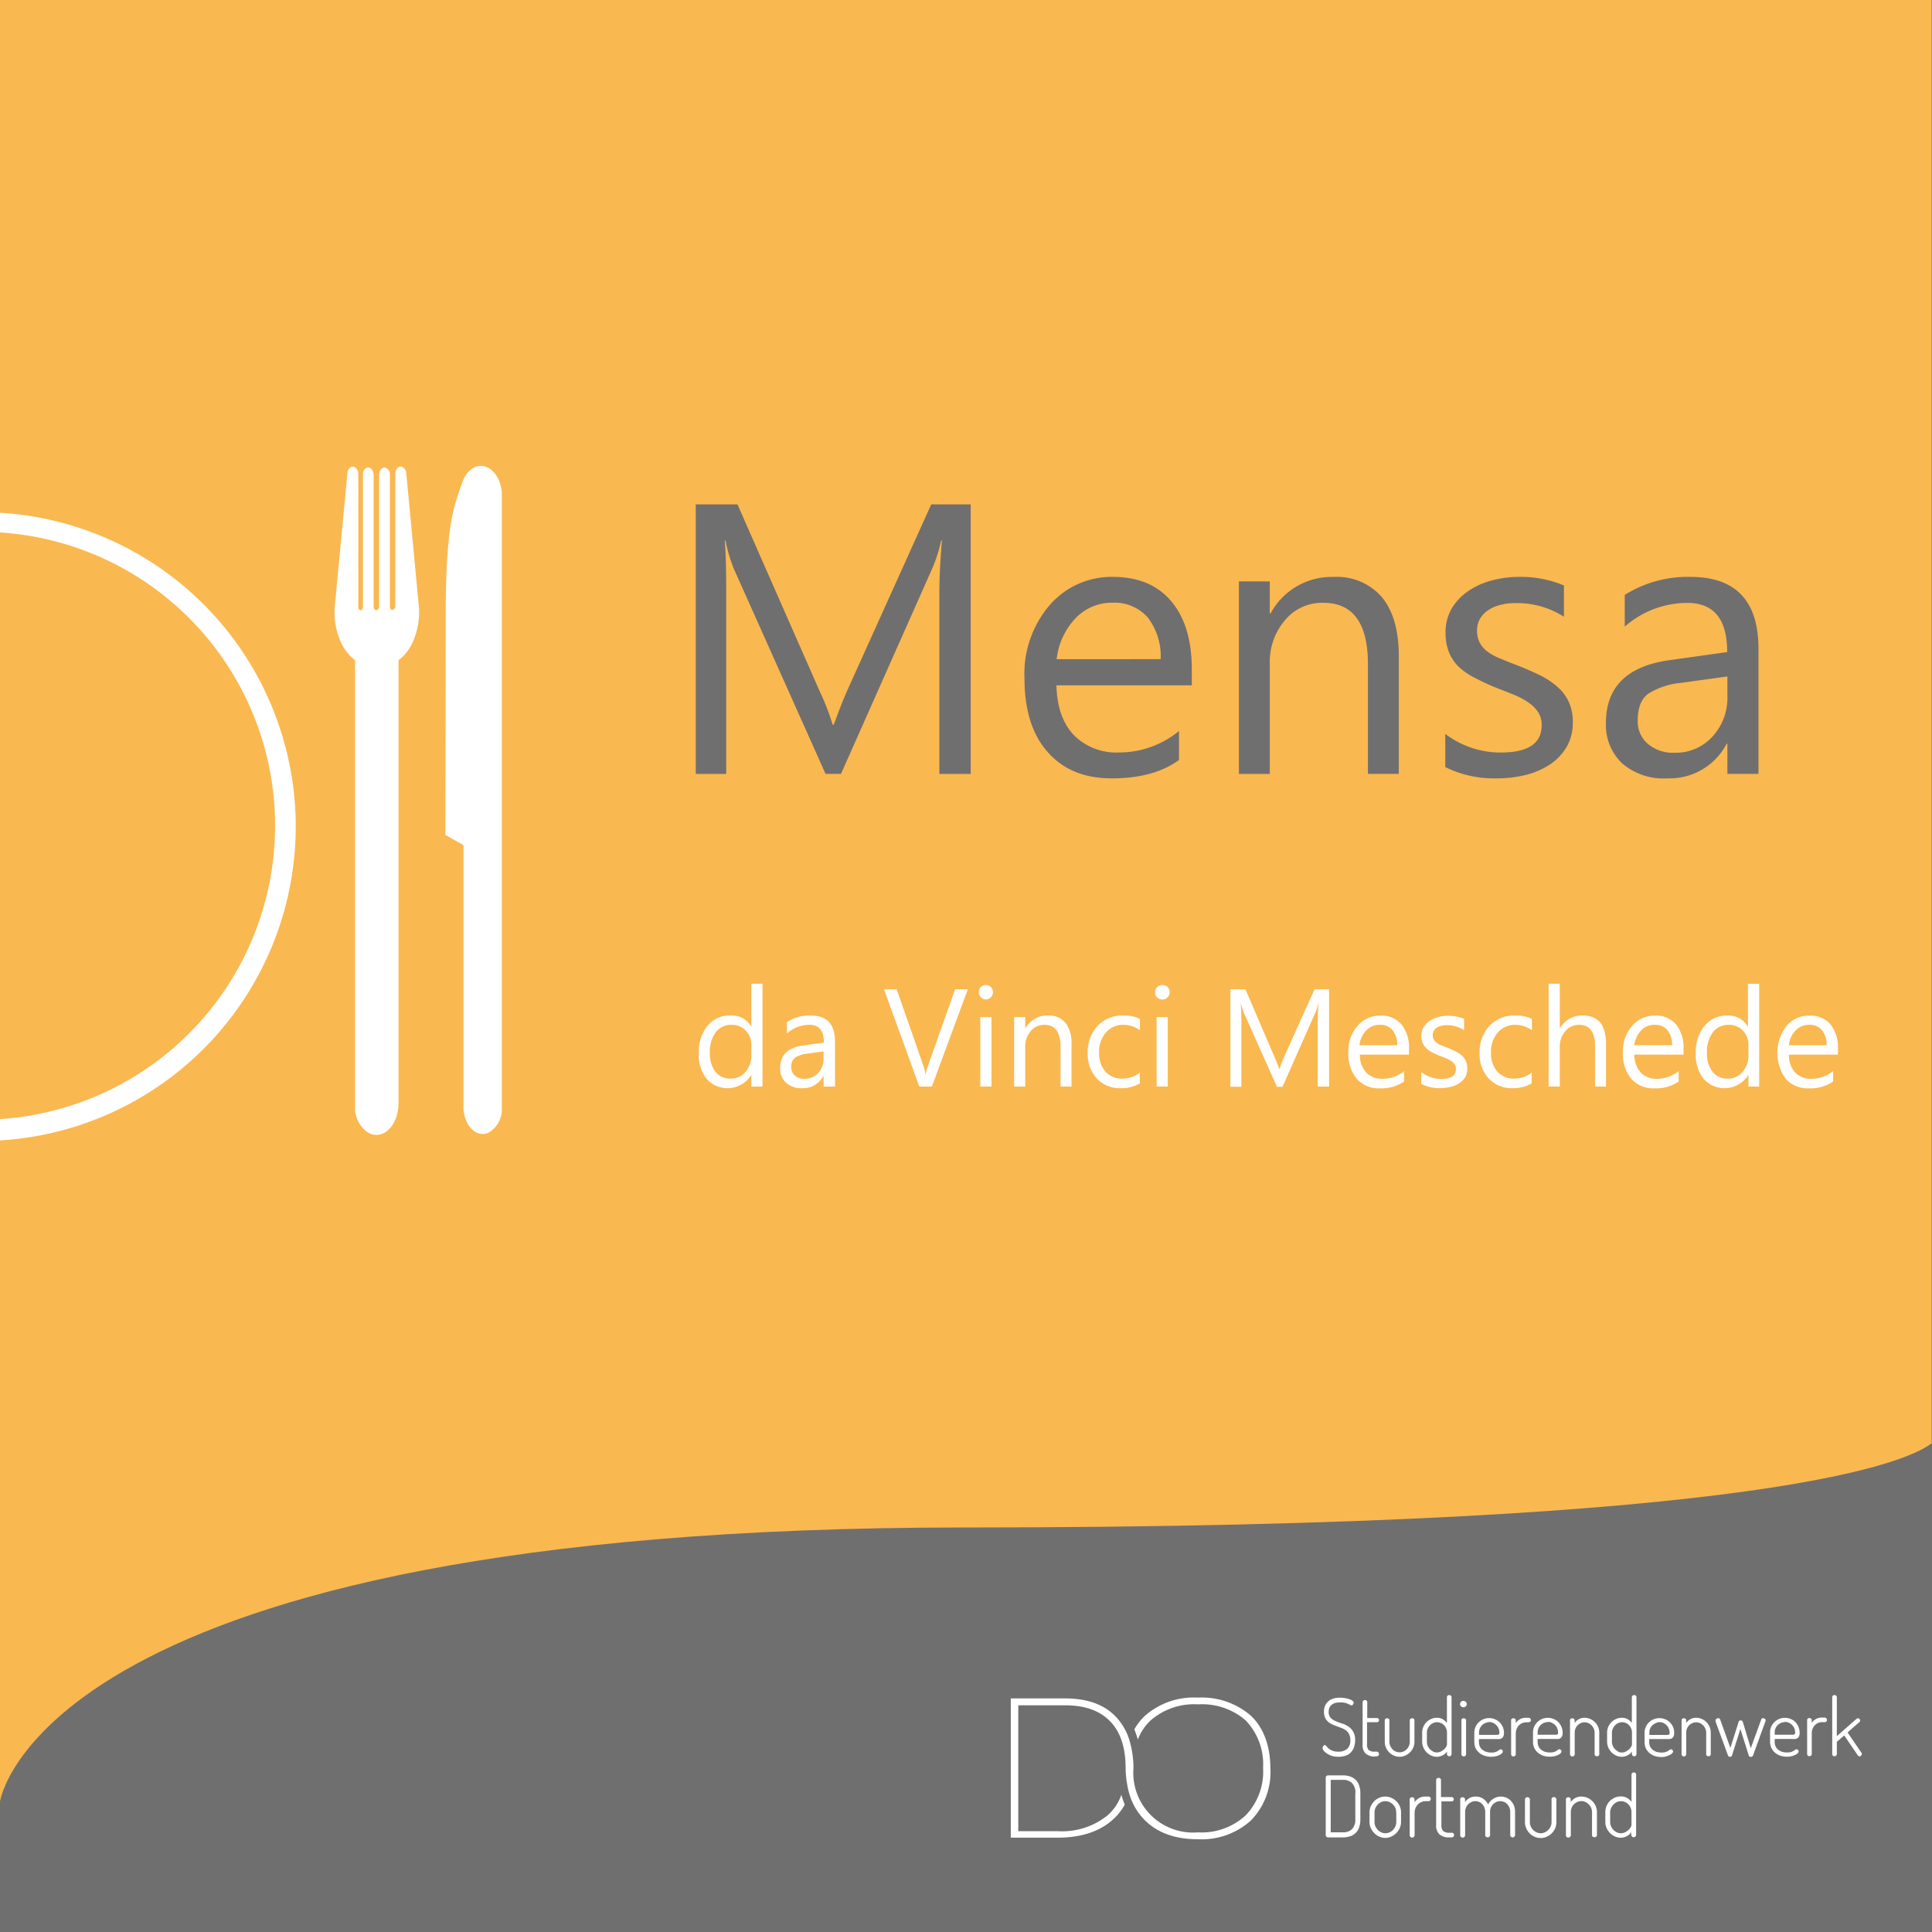 <svg id="Ebene_1" data-name="Ebene 1" xmlns="http://www.w3.org/2000/svg" viewBox="0 0 283.46 283.46"><rect x="0" y="0" width="283.46" height="283.46" fill="#333333" stroke="none"/><defs><style>.cls-1,.cls-4{fill:#706f6f;}.cls-1,.cls-3{fill-rule:evenodd;}.cls-2{fill:#fab850;}.cls-3,.cls-5{fill:#fff;}</style></defs><polygon class="cls-1" points="0 0 283.46 0 283.46 283.46 0 283.46 0 0 0 0"/><path class="cls-2" d="M0,0V264.31s5.75-40.2,141.41-40.2c119.47,0,139.08-10,142-12.37V0Z"/><path class="cls-3" d="M0,164.19a43.15,43.15,0,0,0,40.33-44.68A43.13,43.13,0,0,0,0,78.12V75.23a46.16,46.16,0,0,1,43.38,45A46.16,46.16,0,0,1,0,167.32v-3.13Z"/><path class="cls-3" d="M52.1,163.07l0-66.2a6.72,6.72,0,0,1-2-2.48,10.64,10.64,0,0,1-1-5.22l1.88-19.84a1,1,0,0,1,.59-.83c.43-.14.86.22,1,.81V89a.5.5,0,0,0,.17.46c.23.2.51,0,.51-.43V69.58c0-.59.38-1,.77-1s.8.49.8,1.1l0,19.3c0,.29.19.54.39.54s.38-.22.41-.49l0-19.35c0-.61.38-1.1.82-1.1a1,1,0,0,1,.77,1l0,19.4c0,.39.27.63.51.43A.5.5,0,0,0,58,89V69.31c.12-.59.54-1,1-.81a1.07,1.07,0,0,1,.6.83l1.87,19.84a10.64,10.64,0,0,1-1,5.22,6.8,6.8,0,0,1-2,2.48l0,65c0,2.66-1.57,4.78-3.43,4.63-1.39-.12-2.59-1.51-2.95-3.43Z"/><path class="cls-3" d="M68,163.07V124l-2.66-1.51.06-34c0-1.32.06-3.24.11-4.56.07-1.63.18-3.29.35-4.9a30.69,30.69,0,0,1,.93-5.14c.24-.88.69-2.12,1-3,.53-1.63,1.69-2.63,2.94-2.53,1.53.12,2.78,1.85,2.9,4v90.37a3.9,3.9,0,0,1-2.07,3.51c-1.63.63-3.29-.92-3.53-3.31Z"/><path class="cls-4" d="M142.42,113.55h-4.6V87c0-2.1.12-4.66.38-7.7h-.11a23.92,23.92,0,0,1-1.19,3.83l-13.51,30.41h-2.27L107.63,83.37a24,24,0,0,1-1.19-4.06h-.11c.15,1.58.22,4.17.22,7.75v26.49h-4.47V74h6.12l12.14,27.59a34.26,34.26,0,0,1,1.83,4.74h.16c.79-2.17,1.43-3.79,1.9-4.85L136.63,74h5.79v39.56Zm32.5-13H155q.11,4.71,2.54,7.29a8.78,8.78,0,0,0,6.68,2.56,13.82,13.82,0,0,0,8.76-3.15v4.25c-2.47,1.81-5.76,2.7-9.84,2.7s-7.13-1.28-9.41-3.84-3.42-6.18-3.42-10.83A15.47,15.47,0,0,1,154,88.79a12,12,0,0,1,9.28-4.15q5.55,0,8.58,3.59c2,2.38,3,5.7,3,10v2.38Zm-4.63-3.84a9.3,9.3,0,0,0-1.88-6.1,6.47,6.47,0,0,0-5.18-2.18,7.35,7.35,0,0,0-5.44,2.29,10.4,10.4,0,0,0-2.76,6Zm34.94,16.83H200.7V97.44q0-9-6.56-9A7.08,7.08,0,0,0,188.53,91a9.42,9.42,0,0,0-2.23,6.44v16.11h-4.53V85.3h4.53V90h.12a10.16,10.16,0,0,1,9.26-5.35,8.68,8.68,0,0,1,7.1,3c1.63,2,2.45,4.88,2.45,8.65v17.27Zm6.82-1v-4.86a13.43,13.43,0,0,0,8.14,2.73c4,0,6-1.33,6-4a3.42,3.42,0,0,0-.51-1.91,5.06,5.06,0,0,0-1.38-1.39,9.85,9.85,0,0,0-2-1.1c-.78-.32-1.61-.65-2.52-1a33.76,33.76,0,0,1-3.3-1.51A9.89,9.89,0,0,1,214,97.81a6.41,6.41,0,0,1-1.43-2.16,7.73,7.73,0,0,1-.48-2.85,6.85,6.85,0,0,1,.9-3.52,8.24,8.24,0,0,1,2.43-2.56,11.09,11.09,0,0,1,3.47-1.56,15.32,15.32,0,0,1,4-.52,16.31,16.31,0,0,1,6.57,1.26v4.59a12.73,12.73,0,0,0-7.17-2,8.21,8.21,0,0,0-2.3.3,5.33,5.33,0,0,0-1.75.81,3.84,3.84,0,0,0-1.13,1.25,3.38,3.38,0,0,0-.4,1.62,3.91,3.91,0,0,0,.4,1.84,4,4,0,0,0,1.18,1.33,8.41,8.41,0,0,0,1.87,1c.74.31,1.57.65,2.52,1,1.24.49,2.37,1,3.36,1.48a11.88,11.88,0,0,1,2.54,1.72,6.48,6.48,0,0,1,1.61,2.19,7,7,0,0,1,.57,2.95,7,7,0,0,1-.93,3.65,8.12,8.12,0,0,1-2.46,2.56,11.78,11.78,0,0,1-3.56,1.52,17.69,17.69,0,0,1-4.23.49,16.06,16.06,0,0,1-7.56-1.67Zm45.92,1h-4.53v-4.41h-.11a9.45,9.45,0,0,1-8.69,5.07A9.3,9.3,0,0,1,238,112a7.74,7.74,0,0,1-2.38-5.93q0-7.92,9.32-9.21l8.47-1.19q0-7.2-5.82-7.21a13.89,13.89,0,0,0-9.21,3.48V87.28A17.44,17.44,0,0,1,248,84.64q10,0,10,10.54v18.37Zm-4.53-14.29-6.81.94a11,11,0,0,0-4.75,1.56c-1.06.75-1.6,2.06-1.6,4a4.32,4.32,0,0,0,1.48,3.38,5.7,5.7,0,0,0,3.93,1.31,7.22,7.22,0,0,0,5.55-2.36,8.41,8.41,0,0,0,2.2-6V99.26Z"/><path class="cls-5" d="M111.87,159.42h-1.63v-1.73h0a4.11,4.11,0,0,1-6.57.6,5.6,5.6,0,0,1-1.15-3.73,6.12,6.12,0,0,1,1.27-4.05,4.21,4.21,0,0,1,3.39-1.52,3.28,3.28,0,0,1,3.06,1.65h0v-6.31h1.63v15.09Zm-1.63-4.61v-1.5a2.9,2.9,0,0,0-.82-2.09,2.73,2.73,0,0,0-2.07-.86,2.83,2.83,0,0,0-2.35,1.1,4.8,4.8,0,0,0-.85,3,4.31,4.31,0,0,0,.82,2.79,2.7,2.7,0,0,0,2.2,1,2.77,2.77,0,0,0,2.22-1,3.67,3.67,0,0,0,.85-2.49Zm12.23,4.61h-1.63v-1.59h0a3.42,3.42,0,0,1-3.13,1.83,3.34,3.34,0,0,1-2.39-.81,2.79,2.79,0,0,1-.86-2.14q0-2.85,3.36-3.32l3.06-.43c0-1.73-.7-2.6-2.1-2.6a5,5,0,0,0-3.32,1.26v-1.68a6.35,6.35,0,0,1,3.46-.95q3.59,0,3.59,3.8v6.63Zm-1.63-5.16-2.46.34a3.84,3.84,0,0,0-1.71.57,1.61,1.61,0,0,0-.58,1.42,1.54,1.54,0,0,0,.54,1.22,2,2,0,0,0,1.41.47,2.62,2.62,0,0,0,2-.85,3,3,0,0,0,.79-2.15v-1ZM142,145.15l-5.28,14.27h-1.84l-5.18-14.27h1.86l3.95,11.31a6.81,6.81,0,0,1,.29,1.27h0a5.83,5.83,0,0,1,.33-1.29l4-11.29Zm2.67,1.49a1.05,1.05,0,0,1-.75-.3,1,1,0,0,1-.3-.76,1,1,0,0,1,1-1.06,1.06,1.06,0,0,1,.76.3,1.07,1.07,0,0,1-.76,1.82Zm.8,12.78h-1.64V149.23h1.64v10.19Zm11.76,0h-1.63v-5.81c0-2.17-.79-3.25-2.37-3.25a2.57,2.57,0,0,0-2,.92,3.41,3.41,0,0,0-.81,2.33v5.81h-1.63V149.23h1.63v1.69h0a3.68,3.68,0,0,1,3.35-1.93,3.14,3.14,0,0,1,2.56,1.08,4.81,4.81,0,0,1,.88,3.12v6.23Zm10-.47a5.3,5.3,0,0,1-2.78.71,4.62,4.62,0,0,1-3.52-1.42,5.14,5.14,0,0,1-1.34-3.68,5.67,5.67,0,0,1,1.44-4.05,5.1,5.1,0,0,1,3.86-1.52,5.35,5.35,0,0,1,2.36.5v1.67a4.13,4.13,0,0,0-2.42-.8,3.33,3.33,0,0,0-2.57,1.12,4.29,4.29,0,0,0-1,2.94,4.08,4.08,0,0,0,.94,2.83,3.25,3.25,0,0,0,2.53,1,4.06,4.06,0,0,0,2.5-.88V159Zm3.31-12.31a1,1,0,0,1-1.06-1.06,1,1,0,0,1,.31-.76,1,1,0,0,1,.75-.3,1.06,1.06,0,0,1,.76.3,1.07,1.07,0,0,1,0,1.51,1,1,0,0,1-.76.31Zm.79,12.78h-1.63V149.23h1.63v10.19Zm23.66,0h-1.66v-9.57c0-.76.05-1.69.14-2.78h0a8.6,8.6,0,0,1-.43,1.38l-4.87,11h-.82l-4.87-10.89a8.89,8.89,0,0,1-.42-1.46h0c0,.57.07,1.5.07,2.79v9.56h-1.61V145.15h2.21L187,155.1a12.46,12.46,0,0,1,.66,1.71h.06c.28-.78.51-1.37.68-1.75l4.47-9.91H195v14.27Zm11.73-4.69h-7.2a3.85,3.85,0,0,0,.92,2.63,3.16,3.16,0,0,0,2.41.92,5,5,0,0,0,3.16-1.13v1.53a5.9,5.9,0,0,1-3.55,1,4.31,4.31,0,0,1-3.39-1.39,5.66,5.66,0,0,1-1.24-3.91,5.56,5.56,0,0,1,1.35-3.87,4.32,4.32,0,0,1,3.35-1.5,3.83,3.83,0,0,1,3.09,1.29,5.4,5.4,0,0,1,1.1,3.6v.85ZM205,153.35a3.38,3.38,0,0,0-.68-2.2,2.31,2.31,0,0,0-1.87-.79,2.63,2.63,0,0,0-2,.83,3.76,3.76,0,0,0-1,2.16Zm3.52,5.7V157.3a4.81,4.81,0,0,0,2.94,1c1.43,0,2.15-.47,2.15-1.43a1.27,1.27,0,0,0-.18-.69,1.83,1.83,0,0,0-.5-.5,4,4,0,0,0-.74-.4l-.91-.36a12.49,12.49,0,0,1-1.19-.54,3.59,3.59,0,0,1-.86-.62,2.34,2.34,0,0,1-.51-.78,2.67,2.67,0,0,1-.18-1,2.45,2.45,0,0,1,.33-1.27,3,3,0,0,1,.88-.92,3.85,3.85,0,0,1,1.25-.56,5.32,5.32,0,0,1,1.44-.19,5.93,5.93,0,0,1,2.37.45v1.66a4.61,4.61,0,0,0-2.58-.74,3,3,0,0,0-.83.11,2,2,0,0,0-.64.29,1.43,1.43,0,0,0-.4.45,1.18,1.18,0,0,0-.15.59,1.34,1.34,0,0,0,.15.66,1.46,1.46,0,0,0,.42.48,2.89,2.89,0,0,0,.68.38l.9.36c.45.18.86.36,1.22.54a4.12,4.12,0,0,1,.92.62,2.38,2.38,0,0,1,.58.79,2.64,2.64,0,0,1,.2,1.06A2.54,2.54,0,0,1,215,158a2.9,2.9,0,0,1-.89.92,4.06,4.06,0,0,1-1.29.55,6.27,6.27,0,0,1-1.52.18,5.73,5.73,0,0,1-2.73-.61Zm16.21-.1a5.3,5.3,0,0,1-2.78.71,4.64,4.64,0,0,1-3.52-1.42,5.14,5.14,0,0,1-1.34-3.68,5.67,5.67,0,0,1,1.44-4.05,5.1,5.1,0,0,1,3.86-1.52,5.43,5.43,0,0,1,2.37.5v1.67a4.18,4.18,0,0,0-2.43-.8,3.33,3.33,0,0,0-2.57,1.12,4.29,4.29,0,0,0-1,2.94,4.08,4.08,0,0,0,.94,2.83,3.25,3.25,0,0,0,2.53,1,4.06,4.06,0,0,0,2.5-.88V159Zm10.93.47h-1.63v-5.88q0-3.18-2.37-3.18a2.58,2.58,0,0,0-2,.92,3.48,3.48,0,0,0-.81,2.37v5.77h-1.64V144.33h1.64v6.59h0a3.69,3.69,0,0,1,3.34-1.93q3.44,0,3.44,4.15v6.28ZM247,154.73h-7.2a3.85,3.85,0,0,0,.92,2.63,3.18,3.18,0,0,0,2.41.92,5,5,0,0,0,3.16-1.13v1.53a5.9,5.9,0,0,1-3.55,1,4.31,4.31,0,0,1-3.39-1.39,5.66,5.66,0,0,1-1.24-3.91,5.56,5.56,0,0,1,1.35-3.87,4.32,4.32,0,0,1,3.35-1.5,3.85,3.85,0,0,1,3.1,1.29,5.4,5.4,0,0,1,1.09,3.6v.85Zm-1.67-1.38a3.38,3.38,0,0,0-.68-2.2,2.31,2.31,0,0,0-1.87-.79,2.64,2.64,0,0,0-2,.83,3.76,3.76,0,0,0-1,2.16Zm12.84,6.07h-1.64v-1.73h0a4.12,4.12,0,0,1-6.58.6,5.66,5.66,0,0,1-1.15-3.73,6.12,6.12,0,0,1,1.28-4.05A4.21,4.21,0,0,1,253.4,149a3.28,3.28,0,0,1,3.06,1.65h0v-6.31h1.64v15.09Zm-1.64-4.61v-1.5a2.93,2.93,0,0,0-.81-2.09,2.75,2.75,0,0,0-2.07-.86,2.83,2.83,0,0,0-2.35,1.1,4.8,4.8,0,0,0-.86,3,4.37,4.37,0,0,0,.82,2.79,2.72,2.72,0,0,0,2.21,1,2.75,2.75,0,0,0,2.21-1,3.67,3.67,0,0,0,.85-2.49Zm13.13-.08h-7.19a3.8,3.8,0,0,0,.91,2.63,3.19,3.19,0,0,0,2.41.92,5,5,0,0,0,3.16-1.13v1.53a5.87,5.87,0,0,1-3.54,1,4.32,4.32,0,0,1-3.4-1.39,6.49,6.49,0,0,1,.11-7.78,4.33,4.33,0,0,1,3.35-1.5,3.84,3.84,0,0,1,3.1,1.29,5.4,5.4,0,0,1,1.09,3.6v.85ZM268,153.35a3.38,3.38,0,0,0-.68-2.2,2.31,2.31,0,0,0-1.87-.79,2.64,2.64,0,0,0-2,.83,3.69,3.69,0,0,0-1,2.16Z"/><path class="cls-5" d="M186.38,259.33c0-3.17-1-5.85-2.85-7.6a11,11,0,0,0-7.78-2.66h0a10.88,10.88,0,0,0-7.76,2.66,8.47,8.47,0,0,0-1.56,2,15.1,15.1,0,0,1,.51,1.49,7.56,7.56,0,0,1,1.84-2.77,9.73,9.73,0,0,1,7-2.39h0a9.79,9.79,0,0,1,6.95,2.32,9.29,9.29,0,0,1,2.59,6.94v.09a9.28,9.28,0,0,1-2.53,6.91,9.48,9.48,0,0,1-7,2.52h0a8.77,8.77,0,0,1-9.49-9.43v-.09a.22.22,0,0,1,0-.08,14.49,14.49,0,0,0-.53-3.7h0a8.58,8.58,0,0,0-2-3.6q-2.53-2.74-7.47-2.75h-8v20.43h6.84q5.07,0,8-2.53a8.1,8.1,0,0,0,1.88-2.32c-.11-.28-.31-.79-.5-1.44a7.11,7.11,0,0,1-2,3,10.6,10.6,0,0,1-7.28,2.34h-5.84V250.2h6.87q4.45,0,6.72,2.47c1.42,1.52,2.14,3.75,2.16,6.66v.2a14,14,0,0,0,.24,2.34h0a10.93,10.93,0,0,0,.31,1.34,9,9,0,0,0,2.29,3.87q2.81,2.78,7.77,2.77h0a10.77,10.77,0,0,0,7.77-2.75,10.15,10.15,0,0,0,2.86-7.67Z"/><path class="cls-5" d="M195.36,257.61a3.4,3.4,0,0,0,1,.14,3.27,3.27,0,0,0,1-.14,1.94,1.94,0,0,0,.77-.43,2.14,2.14,0,0,0,.5-.76,2.9,2.9,0,0,0,.19-1.08,2.47,2.47,0,0,0-.3-1.31,2.31,2.31,0,0,0-.74-.75,3.35,3.35,0,0,0-.94-.43,7.81,7.81,0,0,1-.93-.35,2.2,2.2,0,0,1-.7-.49,1.24,1.24,0,0,1-.27-.85,1.34,1.34,0,0,1,.15-.68,1.24,1.24,0,0,1,.39-.43,1.37,1.37,0,0,1,.54-.22,3.39,3.39,0,0,1,.64-.06,3,3,0,0,1,.64.06,4.17,4.17,0,0,1,.46.15,2.26,2.26,0,0,1,.31.15.49.49,0,0,0,.22.08.27.27,0,0,0,.23-.15.45.45,0,0,0,.09-.25.39.39,0,0,0-.19-.29,1.89,1.89,0,0,0-.45-.22,2.72,2.72,0,0,0-.61-.15,4.22,4.22,0,0,0-1.5,0,2.39,2.39,0,0,0-.79.32,2,2,0,0,0-.59.65,2.18,2.18,0,0,0-.23,1,2.21,2.21,0,0,0,.17.91,1.85,1.85,0,0,0,.46.6,2.23,2.23,0,0,0,.63.39,6.15,6.15,0,0,0,.71.28l.71.27a2.8,2.8,0,0,1,.61.36,1.79,1.79,0,0,1,.42.55,1.88,1.88,0,0,1,.16.84,1.64,1.64,0,0,1-.45,1.26,1.9,1.9,0,0,1-1.33.42,2.11,2.11,0,0,1-.88-.15,1.77,1.77,0,0,1-.53-.32,2.26,2.26,0,0,1-.31-.33c-.16-.22-.33-.23-.48,0a.39.39,0,0,0-.1.26.69.69,0,0,0,.16.38,1.88,1.88,0,0,0,.46.41A3,3,0,0,0,195.36,257.61Z"/><path class="cls-5" d="M202,257.68a.33.33,0,0,0,.24-.1.37.37,0,0,0,0-.46A.32.32,0,0,0,202,257h-.29a1.36,1.36,0,0,1-.89-.23,1.13,1.13,0,0,1-.25-.83v-3.26h1.48a.25.25,0,0,0,.2-.09.27.27,0,0,0,.08-.2.29.29,0,0,0-.08-.22.26.26,0,0,0-.2-.1H200.6v-2.34a.26.26,0,0,0-.1-.22.36.36,0,0,0-.46,0,.25.25,0,0,0-.12.22V256a1.65,1.65,0,0,0,.47,1.3,2,2,0,0,0,1.35.41Z"/><path class="cls-5" d="M207.35,256.41a2.17,2.17,0,0,0,.17-.84v-3.18a.27.27,0,0,0-.09-.2.32.32,0,0,0-.24-.09.36.36,0,0,0-.24.09.24.24,0,0,0-.11.2v3.18a1.43,1.43,0,0,1-.12.58,1.52,1.52,0,0,1-.31.48,1.61,1.61,0,0,1-.48.34,1.41,1.41,0,0,1-1.17,0,1.32,1.32,0,0,1-.47-.34,1.66,1.66,0,0,1-.32-.49,1.42,1.42,0,0,1-.12-.57V252.4a.28.28,0,0,0-.1-.21.35.35,0,0,0-.23-.09.37.37,0,0,0-.25.09.32.32,0,0,0-.1.21v3.17a2,2,0,0,0,.18.83,2.19,2.19,0,0,0,.46.69,2.14,2.14,0,0,0,.69.48,2,2,0,0,0,.85.18,2,2,0,0,0,.84-.18,2.38,2.38,0,0,0,.69-.48A2.18,2.18,0,0,0,207.35,256.41Z"/><path class="cls-5" d="M211.77,257.48a1.91,1.91,0,0,0,.53-.48v.37a.29.29,0,0,0,.1.21.33.33,0,0,0,.23.1.36.36,0,0,0,.25-.1.32.32,0,0,0,.09-.21V249a.29.29,0,0,0-.09-.21.37.37,0,0,0-.25-.09.34.34,0,0,0-.24.09.25.25,0,0,0-.1.21v3.78a2.42,2.42,0,0,0-.49-.46,1.66,1.66,0,0,0-1-.29,1.94,1.94,0,0,0-.83.18,2.27,2.27,0,0,0-.68.46,2.09,2.09,0,0,0-.46.69,2.19,2.19,0,0,0-.17.85v1.34a2.2,2.2,0,0,0,.17.83,2.36,2.36,0,0,0,.46.7,2.42,2.42,0,0,0,.67.48,1.92,1.92,0,0,0,.81.19A1.84,1.84,0,0,0,211.77,257.48Zm-1.51-.51a1.71,1.71,0,0,1-.47-.34,1.67,1.67,0,0,1-.33-.5,1.62,1.62,0,0,1-.11-.58v-1.34a1.55,1.55,0,0,1,.11-.56,1.86,1.86,0,0,1,.32-.5,1.61,1.61,0,0,1,.48-.34,1.27,1.27,0,0,1,.58-.13,1.47,1.47,0,0,1,1,.41,1.41,1.41,0,0,1,.33.48,1.44,1.44,0,0,1,.13.64v1.73a.71.71,0,0,1-.11.32,1.4,1.4,0,0,1-.31.39,2.21,2.21,0,0,1-.46.32A1.33,1.33,0,0,1,210.26,257Z"/><path class="cls-5" d="M215,252.18a.41.41,0,0,0-.24-.08.36.36,0,0,0-.24.08.28.28,0,0,0-.1.21v5a.32.32,0,0,0,.09.21.36.36,0,0,0,.25.1.33.33,0,0,0,.24-.1.29.29,0,0,0,.1-.21v-5A.24.24,0,0,0,215,252.18Z"/><path class="cls-5" d="M214.72,250.49a.45.45,0,0,0,.34-.14.49.49,0,0,0,.14-.34.45.45,0,0,0-.14-.32.51.51,0,0,0-.7,0,.45.45,0,0,0-.14.32.49.49,0,0,0,.14.34A.45.45,0,0,0,214.72,250.49Z"/><path class="cls-5" d="M217,257.14a2.49,2.49,0,0,0,.78.45,3.16,3.16,0,0,0,1.7.08,2.27,2.27,0,0,0,.54-.19,1.35,1.35,0,0,0,.34-.24.38.38,0,0,0,.13-.25.35.35,0,0,0-.09-.23.3.3,0,0,0-.45,0l-.23.16a1.67,1.67,0,0,1-.93.21,2.37,2.37,0,0,1-.72-.1,2,2,0,0,1-.58-.31,1.38,1.38,0,0,1-.37-.49,1.51,1.51,0,0,1-.13-.65v-.43h2.63a2.17,2.17,0,0,0,.36,0,.8.8,0,0,0,.35-.11.64.64,0,0,0,.24-.29,1.26,1.26,0,0,0,.09-.53,2.28,2.28,0,0,0-.18-.86,2.2,2.2,0,0,0-.48-.68,2.08,2.08,0,0,0-.69-.44,2.2,2.2,0,0,0-1.67,0,2.31,2.31,0,0,0-.69.46,2.18,2.18,0,0,0-.47.68,2,2,0,0,0-.17.82v1.38a2.19,2.19,0,0,0,.18.9A2.07,2.07,0,0,0,217,257.14Zm1.49-4.48a1.36,1.36,0,0,1,.61.13,1.65,1.65,0,0,1,.47.35,1.32,1.32,0,0,1,.31.49,1.54,1.54,0,0,1,.11.55c0,.16,0,.26-.1.3a1.21,1.21,0,0,1-.5.06H217v-.41a1.53,1.53,0,0,1,.43-1,1.61,1.61,0,0,1,.48-.32A1.63,1.63,0,0,1,218.45,252.66Z"/><path class="cls-5" d="M224.29,252.68a.29.29,0,0,0,.22-.09.31.31,0,0,0,0-.46.3.3,0,0,0-.22-.1h-.41a1.73,1.73,0,0,0-1,.29,2.52,2.52,0,0,0-.5.47v-.4a.24.24,0,0,0-.1-.21.38.38,0,0,0-.23-.08.36.36,0,0,0-.24.08.25.25,0,0,0-.1.21v5a.32.32,0,0,0,.09.21.36.36,0,0,0,.25.1.33.33,0,0,0,.24-.1.29.29,0,0,0,.1-.21v-3.06a1.83,1.83,0,0,1,.13-.68,1.69,1.69,0,0,1,.34-.51,1.42,1.42,0,0,1,.48-.33,1.55,1.55,0,0,1,.56-.11Z"/><path class="cls-5" d="M228.61,252.64a2,2,0,0,0-.69-.44,2.17,2.17,0,0,0-1.66,0,2.24,2.24,0,0,0-.7.46,2.36,2.36,0,0,0-.47.68,2,2,0,0,0-.17.82v1.38a2.19,2.19,0,0,0,.18.9,2.1,2.1,0,0,0,.52.69,2.34,2.34,0,0,0,.77.45,3.16,3.16,0,0,0,1.7.08,2.27,2.27,0,0,0,.54-.19,1.19,1.19,0,0,0,.34-.24.38.38,0,0,0,.13-.25.35.35,0,0,0-.09-.23.3.3,0,0,0-.45,0l-.23.16a2.18,2.18,0,0,1-.36.15,2.12,2.12,0,0,1-.56.06,2.39,2.39,0,0,1-.73-.1,1.94,1.94,0,0,1-.57-.31,1.41,1.41,0,0,1-.38-.49,1.67,1.67,0,0,1-.13-.65v-.43h2.63a2.3,2.3,0,0,0,.37,0,.8.8,0,0,0,.34-.11.64.64,0,0,0,.24-.29,1.26,1.26,0,0,0,.09-.53,2.11,2.11,0,0,0-.18-.86A2.2,2.2,0,0,0,228.61,252.64Zm-1.5,0a1.32,1.32,0,0,1,.6.13,1.85,1.85,0,0,1,.48.35,1.44,1.44,0,0,1,.3.49,1.54,1.54,0,0,1,.11.55c0,.16,0,.26-.1.3a1.14,1.14,0,0,1-.49.06H225.6v-.41a1.53,1.53,0,0,1,.43-1,1.75,1.75,0,0,1,.48-.32A1.64,1.64,0,0,1,227.11,252.66Z"/><path class="cls-5" d="M234,252.67a2.15,2.15,0,0,0-.68-.46,1.91,1.91,0,0,0-.81-.18,1.68,1.68,0,0,0-1,.29,2,2,0,0,0-.49.46v-.39a.24.24,0,0,0-.1-.21.36.36,0,0,0-.23-.08.36.36,0,0,0-.24.08.28.28,0,0,0-.1.21v5a.39.39,0,0,0,.09.21.36.36,0,0,0,.5,0,.34.34,0,0,0,.1-.21v-3.16a1.59,1.59,0,0,1,.12-.64,1.37,1.37,0,0,1,.33-.48,1.41,1.41,0,0,1,.46-.3,1.33,1.33,0,0,1,1.09,0,1.5,1.5,0,0,1,.48.34,1.67,1.67,0,0,1,.33.5,1.55,1.55,0,0,1,.11.56v3.16a.27.27,0,0,0,.11.23.37.37,0,0,0,.46,0,.27.27,0,0,0,.11-.23v-3.16a2,2,0,0,0-.17-.85A2.09,2.09,0,0,0,234,252.67Z"/><path class="cls-5" d="M236.42,257.08a2.16,2.16,0,0,0,.67.48,1.86,1.86,0,0,0,.81.19,1.83,1.83,0,0,0,1-.27,1.91,1.91,0,0,0,.53-.48v.37a.34.34,0,0,0,.1.21.37.37,0,0,0,.24.1.33.33,0,0,0,.24-.1.32.32,0,0,0,.09-.21V249a.29.29,0,0,0-.09-.21.32.32,0,0,0-.24-.09.37.37,0,0,0-.25.09.28.28,0,0,0-.1.21v3.78a2.18,2.18,0,0,0-.49-.46,1.64,1.64,0,0,0-1-.29,2,2,0,0,0-.83.18,2.22,2.22,0,0,0-.67.46,2.11,2.11,0,0,0-.47.69,2.19,2.19,0,0,0-.17.85v1.34a2.2,2.2,0,0,0,.17.83A2.39,2.39,0,0,0,236.42,257.08Zm1-.11a1.61,1.61,0,0,1-.48-.34,1.86,1.86,0,0,1-.32-.5,1.43,1.43,0,0,1-.12-.58v-1.34a1.38,1.38,0,0,1,.12-.56,1.64,1.64,0,0,1,.32-.5,1.45,1.45,0,0,1,.47-.34,1.29,1.29,0,0,1,.58-.13,1.4,1.4,0,0,1,.53.11,1.31,1.31,0,0,1,.46.3,1.37,1.37,0,0,1,.33.48,1.44,1.44,0,0,1,.13.64v1.73a.61.61,0,0,1-.11.32,1.36,1.36,0,0,1-.3.39,2.29,2.29,0,0,1-.47.32A1.3,1.3,0,0,1,237.38,257Z"/><path class="cls-5" d="M244.46,257.67a2.27,2.27,0,0,0,.54-.19,1.35,1.35,0,0,0,.34-.24.38.38,0,0,0,.13-.25.35.35,0,0,0-.09-.23.3.3,0,0,0-.45,0l-.23.16a2.62,2.62,0,0,1-.36.15,2.21,2.21,0,0,1-.57.06,2.43,2.43,0,0,1-.73-.1,2.08,2.08,0,0,1-.57-.31,1.38,1.38,0,0,1-.37-.49,1.51,1.51,0,0,1-.13-.65v-.43h2.62a2.23,2.23,0,0,0,.37,0,.8.8,0,0,0,.35-.11.64.64,0,0,0,.24-.29,1.28,1.28,0,0,0,.08-.53,2.1,2.1,0,0,0-.17-.86,2.2,2.2,0,0,0-.48-.68,2.08,2.08,0,0,0-.69-.44,2.19,2.19,0,0,0-2.36.47,2,2,0,0,0-.47.68,1.88,1.88,0,0,0-.17.82v1.38a2.19,2.19,0,0,0,.18.9,2.07,2.07,0,0,0,.51.69,2.49,2.49,0,0,0,.78.45,3.16,3.16,0,0,0,1.7.08Zm-1-5a1.36,1.36,0,0,1,.61.13,1.65,1.65,0,0,1,.47.35,1.32,1.32,0,0,1,.31.49,1.54,1.54,0,0,1,.11.55c0,.16,0,.26-.1.3a1.14,1.14,0,0,1-.49.06H242v-.41a1.42,1.42,0,0,1,.43-1,1.75,1.75,0,0,1,.48-.32A1.63,1.63,0,0,1,243.47,252.66Z"/><path class="cls-5" d="M250.43,257.6a.38.38,0,0,0,.23.08.37.37,0,0,0,.22-.08.26.26,0,0,0,.12-.23v-3.16a2.19,2.19,0,0,0-.17-.85,2.14,2.14,0,0,0-1.14-1.15,1.92,1.92,0,0,0-.82-.18,1.72,1.72,0,0,0-1,.29,2.11,2.11,0,0,0-.48.46v-.39a.24.24,0,0,0-.1-.21.38.38,0,0,0-.23-.08.36.36,0,0,0-.24.08.25.25,0,0,0-.1.21v5a.32.32,0,0,0,.09.21.36.36,0,0,0,.25.1.33.33,0,0,0,.24-.1.29.29,0,0,0,.1-.21v-3.16a1.59,1.59,0,0,1,.12-.64,1.7,1.7,0,0,1,.33-.48,1.57,1.57,0,0,1,.47-.3,1.34,1.34,0,0,1,1.09,0,1.61,1.61,0,0,1,.48.34,1.47,1.47,0,0,1,.32.5,1.38,1.38,0,0,1,.12.56v3.16A.27.27,0,0,0,250.43,257.6Z"/><path class="cls-5" d="M256.91,257.76a.31.31,0,0,0,.29-.2l1.8-4.95a.46.46,0,0,0,.05-.21.26.26,0,0,0-.12-.23.46.46,0,0,0-.25-.08c-.19,0-.25.1-.27.18l-1.54,4.23-1.17-3.87a.28.28,0,0,0-.3-.21.28.28,0,0,0-.31.21l-1.21,3.82-1.51-4.19a.29.29,0,0,0-.28-.17.39.39,0,0,0-.26.09.29.29,0,0,0-.12.24.27.27,0,0,0,0,.09.3.3,0,0,0,0,.09l1.8,4.91a.46.46,0,0,0,.13.2.35.35,0,0,0,.18.05.31.31,0,0,0,.31-.25l1.22-3.84,1.23,3.91A.29.29,0,0,0,256.91,257.76Z"/><path class="cls-5" d="M263.4,252.64a2.08,2.08,0,0,0-.69-.44,2.19,2.19,0,0,0-1.67,0,2.24,2.24,0,0,0-.7.46,2.36,2.36,0,0,0-.47.68,2,2,0,0,0-.17.82v1.38a2,2,0,0,0,.19.9,1.94,1.94,0,0,0,.51.69,2.44,2.44,0,0,0,.77.45,3.18,3.18,0,0,0,1,.16,3.06,3.06,0,0,0,.7-.08,2.27,2.27,0,0,0,.54-.19,1.42,1.42,0,0,0,.35-.24.43.43,0,0,0,.13-.25.32.32,0,0,0-.1-.23.3.3,0,0,0-.45,0,1.27,1.27,0,0,1-.23.16,2.44,2.44,0,0,1-.35.15,2.26,2.26,0,0,1-.57.06,2.39,2.39,0,0,1-.73-.1,1.94,1.94,0,0,1-.57-.31,1.41,1.41,0,0,1-.38-.49,1.67,1.67,0,0,1-.13-.65v-.43H263a2.3,2.3,0,0,0,.37,0,.76.76,0,0,0,.34-.11.58.58,0,0,0,.24-.29,1.26,1.26,0,0,0,.09-.53,2.11,2.11,0,0,0-.18-.86A2.36,2.36,0,0,0,263.4,252.64Zm-1.51,0a1.32,1.32,0,0,1,.6.13,1.85,1.85,0,0,1,.48.35,1.44,1.44,0,0,1,.3.49,1.54,1.54,0,0,1,.11.55c0,.16,0,.26-.1.3a1.14,1.14,0,0,1-.49.06h-2.41v-.41a1.48,1.48,0,0,1,.44-1,1.56,1.56,0,0,1,.47-.32A1.64,1.64,0,0,1,261.89,252.66Z"/><path class="cls-5" d="M267.73,252h-.42a1.72,1.72,0,0,0-1,.29,2.07,2.07,0,0,0-.5.47v-.4a.25.25,0,0,0-.11-.21.36.36,0,0,0-.23-.08.36.36,0,0,0-.24.08.27.27,0,0,0-.09.21v5a.32.32,0,0,0,.09.21.33.33,0,0,0,.24.1.37.37,0,0,0,.25-.1.34.34,0,0,0,.1-.21v-3.06a1.65,1.65,0,0,1,.13-.68,1.52,1.52,0,0,1,.34-.51,1.49,1.49,0,0,1,.47-.33,1.55,1.55,0,0,1,.56-.11h.42a.31.31,0,0,0,.22-.09.34.34,0,0,0,0-.46A.32.32,0,0,0,267.73,252Z"/><path class="cls-5" d="M273.12,257.18l-2.05-3,1.75-1.53a.26.26,0,0,0,.1-.22.29.29,0,0,0-.12-.25.32.32,0,0,0-.41,0l-2.89,2.54V249a.28.28,0,0,0-.1-.21.37.37,0,0,0-.25-.09.32.32,0,0,0-.24.09.29.29,0,0,0-.09.21v8.37a.32.32,0,0,0,.09.21.33.33,0,0,0,.24.1.37.37,0,0,0,.25-.1.34.34,0,0,0,.1-.21v-1.82l1.08-.93,2,2.93a.31.31,0,0,0,.25.14.34.34,0,0,0,.24-.11.33.33,0,0,0,.1-.24A.32.32,0,0,0,273.12,257.18Z"/><path class="cls-5" d="M198.85,261.08a2.4,2.4,0,0,0-.81-.46,3.59,3.59,0,0,0-1-.14h-2.18a.32.32,0,0,0-.25.1.26.26,0,0,0-.1.21v8.47a.28.28,0,0,0,.1.22.36.36,0,0,0,.25.1h2.18a3.21,3.21,0,0,0,1-.15,2,2,0,0,0,1.35-1.28,3.33,3.33,0,0,0,.2-1.21v-3.82a3.43,3.43,0,0,0-.2-1.22A2.17,2.17,0,0,0,198.85,261.08Zm0,2v3.82a2,2,0,0,1-.48,1.47,1.81,1.81,0,0,1-1.33.46h-1.8v-7.69h1.8a1.81,1.81,0,0,1,1.33.47A2,2,0,0,1,198.86,263.12Z"/><path class="cls-5" d="M204.86,264.26a2.51,2.51,0,0,0-.74-.49,2.16,2.16,0,0,0-.88-.18,2.11,2.11,0,0,0-.9.19,2.43,2.43,0,0,0-.73.5,2.6,2.6,0,0,0-.49.73,2.22,2.22,0,0,0-.19.89v1.42a2.26,2.26,0,0,0,.19.89,2.57,2.57,0,0,0,.51.74,2.34,2.34,0,0,0,.73.51,2.08,2.08,0,0,0,1.76,0,2.39,2.39,0,0,0,.74-.51,2.57,2.57,0,0,0,.51-.74,2.25,2.25,0,0,0,.19-.88V265.9a2.32,2.32,0,0,0-.19-.91A2.52,2.52,0,0,0,204.86,264.26Zm0,1.64v1.42a1.67,1.67,0,0,1-.12.62,2,2,0,0,1-.35.53,1.53,1.53,0,0,1-.51.36,1.42,1.42,0,0,1-1.24,0,1.63,1.63,0,0,1-.51-.36,2.28,2.28,0,0,1-.34-.53,1.67,1.67,0,0,1-.12-.62V265.9a1.53,1.53,0,0,1,.12-.6,2.09,2.09,0,0,1,.34-.53,1.85,1.85,0,0,1,.51-.37,1.54,1.54,0,0,1,1.24,0,1.71,1.71,0,0,1,.51.37,1.88,1.88,0,0,1,.35.53A1.53,1.53,0,0,1,204.84,265.9Z"/><path class="cls-5" d="M209.59,263.59h-.44a1.86,1.86,0,0,0-1.08.3,2.36,2.36,0,0,0-.53.51V264a.3.3,0,0,0-.11-.23.43.43,0,0,0-.5,0,.33.33,0,0,0-.1.23v5.28a.34.34,0,0,0,.1.22.33.33,0,0,0,.25.11.37.37,0,0,0,.27-.11.32.32,0,0,0,.1-.22V266a1.81,1.81,0,0,1,.5-1.27,1.43,1.43,0,0,1,.51-.34,1.52,1.52,0,0,1,.59-.12h.44a.29.29,0,0,0,.23-.1.34.34,0,0,0,0-.48A.29.29,0,0,0,209.59,263.59Z"/><path class="cls-5" d="M213,264.3a.29.29,0,0,0,.21-.09.37.37,0,0,0,.08-.22.38.38,0,0,0-.08-.23.3.3,0,0,0-.21-.1h-1.58v-2.5a.28.28,0,0,0-.11-.23.39.39,0,0,0-.48,0,.28.28,0,0,0-.12.23v6.6a1.73,1.73,0,0,0,.49,1.38,2.09,2.09,0,0,0,1.43.44H213a.31.31,0,0,0,.25-.11.35.35,0,0,0,.09-.23.32.32,0,0,0-.09-.24.3.3,0,0,0-.25-.1h-.31a1.41,1.41,0,0,1-.94-.25,1.18,1.18,0,0,1-.27-.89V264.3Z"/><path class="cls-5" d="M221.65,264.19a1.89,1.89,0,0,0-.67-.45,2.06,2.06,0,0,0-1.86.16,2.25,2.25,0,0,0-.79.85,2.21,2.21,0,0,0-.67-.81,1.89,1.89,0,0,0-1.12-.35,1.8,1.8,0,0,0-1.07.3,2.26,2.26,0,0,0-.52.5V264a.3.3,0,0,0-.11-.23.43.43,0,0,0-.5,0,.33.33,0,0,0-.1.23v5.28a.3.3,0,0,0,.1.22.33.33,0,0,0,.25.11.33.33,0,0,0,.26-.11.29.29,0,0,0,.11-.22V265.9a1.67,1.67,0,0,1,.13-.69,1.52,1.52,0,0,1,.34-.51,1.83,1.83,0,0,1,.48-.32,1.38,1.38,0,0,1,1.11,0,1.26,1.26,0,0,1,.46.33,1.51,1.51,0,0,1,.31.5,1.64,1.64,0,0,1,.12.63v3.41a.29.29,0,0,0,.12.25.44.44,0,0,0,.47,0,.29.29,0,0,0,.12-.25v-3.43a1.5,1.5,0,0,1,.13-.64,1.64,1.64,0,0,1,.34-.5,2.07,2.07,0,0,1,.48-.31,1.41,1.41,0,0,1,1.07,0,1.3,1.3,0,0,1,.47.3,1.62,1.62,0,0,1,.34.52,1.7,1.7,0,0,1,.13.71v3.35a.28.28,0,0,0,.1.22.34.34,0,0,0,.25.11.35.35,0,0,0,.26-.11.28.28,0,0,0,.1-.22V265.9a2.68,2.68,0,0,0-.17-1A2.35,2.35,0,0,0,221.65,264.19Z"/><path class="cls-5" d="M228,263.66a.38.38,0,0,0-.25.09.25.25,0,0,0-.11.22v3.37a1.47,1.47,0,0,1-.13.62,1.57,1.57,0,0,1-.34.51,1.64,1.64,0,0,1-.5.36,1.42,1.42,0,0,1-1.24,0,1.57,1.57,0,0,1-.51-.36,1.87,1.87,0,0,1-.34-.52,1.62,1.62,0,0,1-.12-.61V264a.26.26,0,0,0-.12-.22.32.32,0,0,0-.23-.1.33.33,0,0,0-.26.1.29.29,0,0,0-.11.22v3.36a2.05,2.05,0,0,0,.19.88,2.17,2.17,0,0,0,.49.74,2.27,2.27,0,0,0,.72.5,2.18,2.18,0,0,0,.91.19,2.09,2.09,0,0,0,.89-.19,2.31,2.31,0,0,0,.73-.5,2.43,2.43,0,0,0,.5-.73,2.25,2.25,0,0,0,.18-.89V264a.29.29,0,0,0-.09-.22A.37.37,0,0,0,228,263.66Z"/><path class="cls-5" d="M233.62,264.26a2.37,2.37,0,0,0-.71-.49,2.19,2.19,0,0,0-.87-.18,1.82,1.82,0,0,0-1.07.3,2.26,2.26,0,0,0-.52.5V264a.27.27,0,0,0-.11-.23.36.36,0,0,0-.24-.08.39.39,0,0,0-.25.08.29.29,0,0,0-.1.23v5.28a.33.33,0,0,0,.09.22.36.36,0,0,0,.26.11.35.35,0,0,0,.26-.11.29.29,0,0,0,.11-.22V265.9a1.67,1.67,0,0,1,.13-.69,1.41,1.41,0,0,1,.35-.51,1.6,1.6,0,0,1,.49-.32,1.42,1.42,0,0,1,1.16,0,1.59,1.59,0,0,1,.51.37,1.69,1.69,0,0,1,.35.53,1.53,1.53,0,0,1,.12.6v3.35a.29.29,0,0,0,.12.25.41.41,0,0,0,.24.08.46.46,0,0,0,.24-.08.29.29,0,0,0,.12-.25V265.9a2.25,2.25,0,0,0-.68-1.64Z"/><path class="cls-5" d="M239.74,260.05a.36.36,0,0,0-.26.09.28.28,0,0,0-.11.23v4a2.26,2.26,0,0,0-.52-.5,1.79,1.79,0,0,0-1.06-.3,2.12,2.12,0,0,0-.87.18,2.42,2.42,0,0,0-.72.49,2.3,2.3,0,0,0-.67,1.64v1.42a2.23,2.23,0,0,0,.18.88,2.33,2.33,0,0,0,.49.74,2.43,2.43,0,0,0,.71.51,2,2,0,0,0,.86.2,2,2,0,0,0,1-.28,1.92,1.92,0,0,0,.57-.52v.4a.29.29,0,0,0,.11.22.34.34,0,0,0,.5,0,.34.34,0,0,0,.1-.22v-8.88a.33.33,0,0,0-.1-.23A.37.37,0,0,0,239.74,260.05Zm-2.52,8.79a1.85,1.85,0,0,1-.51-.37,1.66,1.66,0,0,1-.34-.53,1.5,1.5,0,0,1-.13-.62V265.9a1.38,1.38,0,0,1,.13-.6,1.73,1.73,0,0,1,.84-.9,1.44,1.44,0,0,1,.62-.13,1.36,1.36,0,0,1,.56.11,1.49,1.49,0,0,1,.49.32,1.54,1.54,0,0,1,.35.51,1.52,1.52,0,0,1,.14.69v1.84a.82.82,0,0,1-.11.34,1.75,1.75,0,0,1-.33.41,2.31,2.31,0,0,1-.5.34A1.42,1.42,0,0,1,237.22,268.84Z"/></svg>